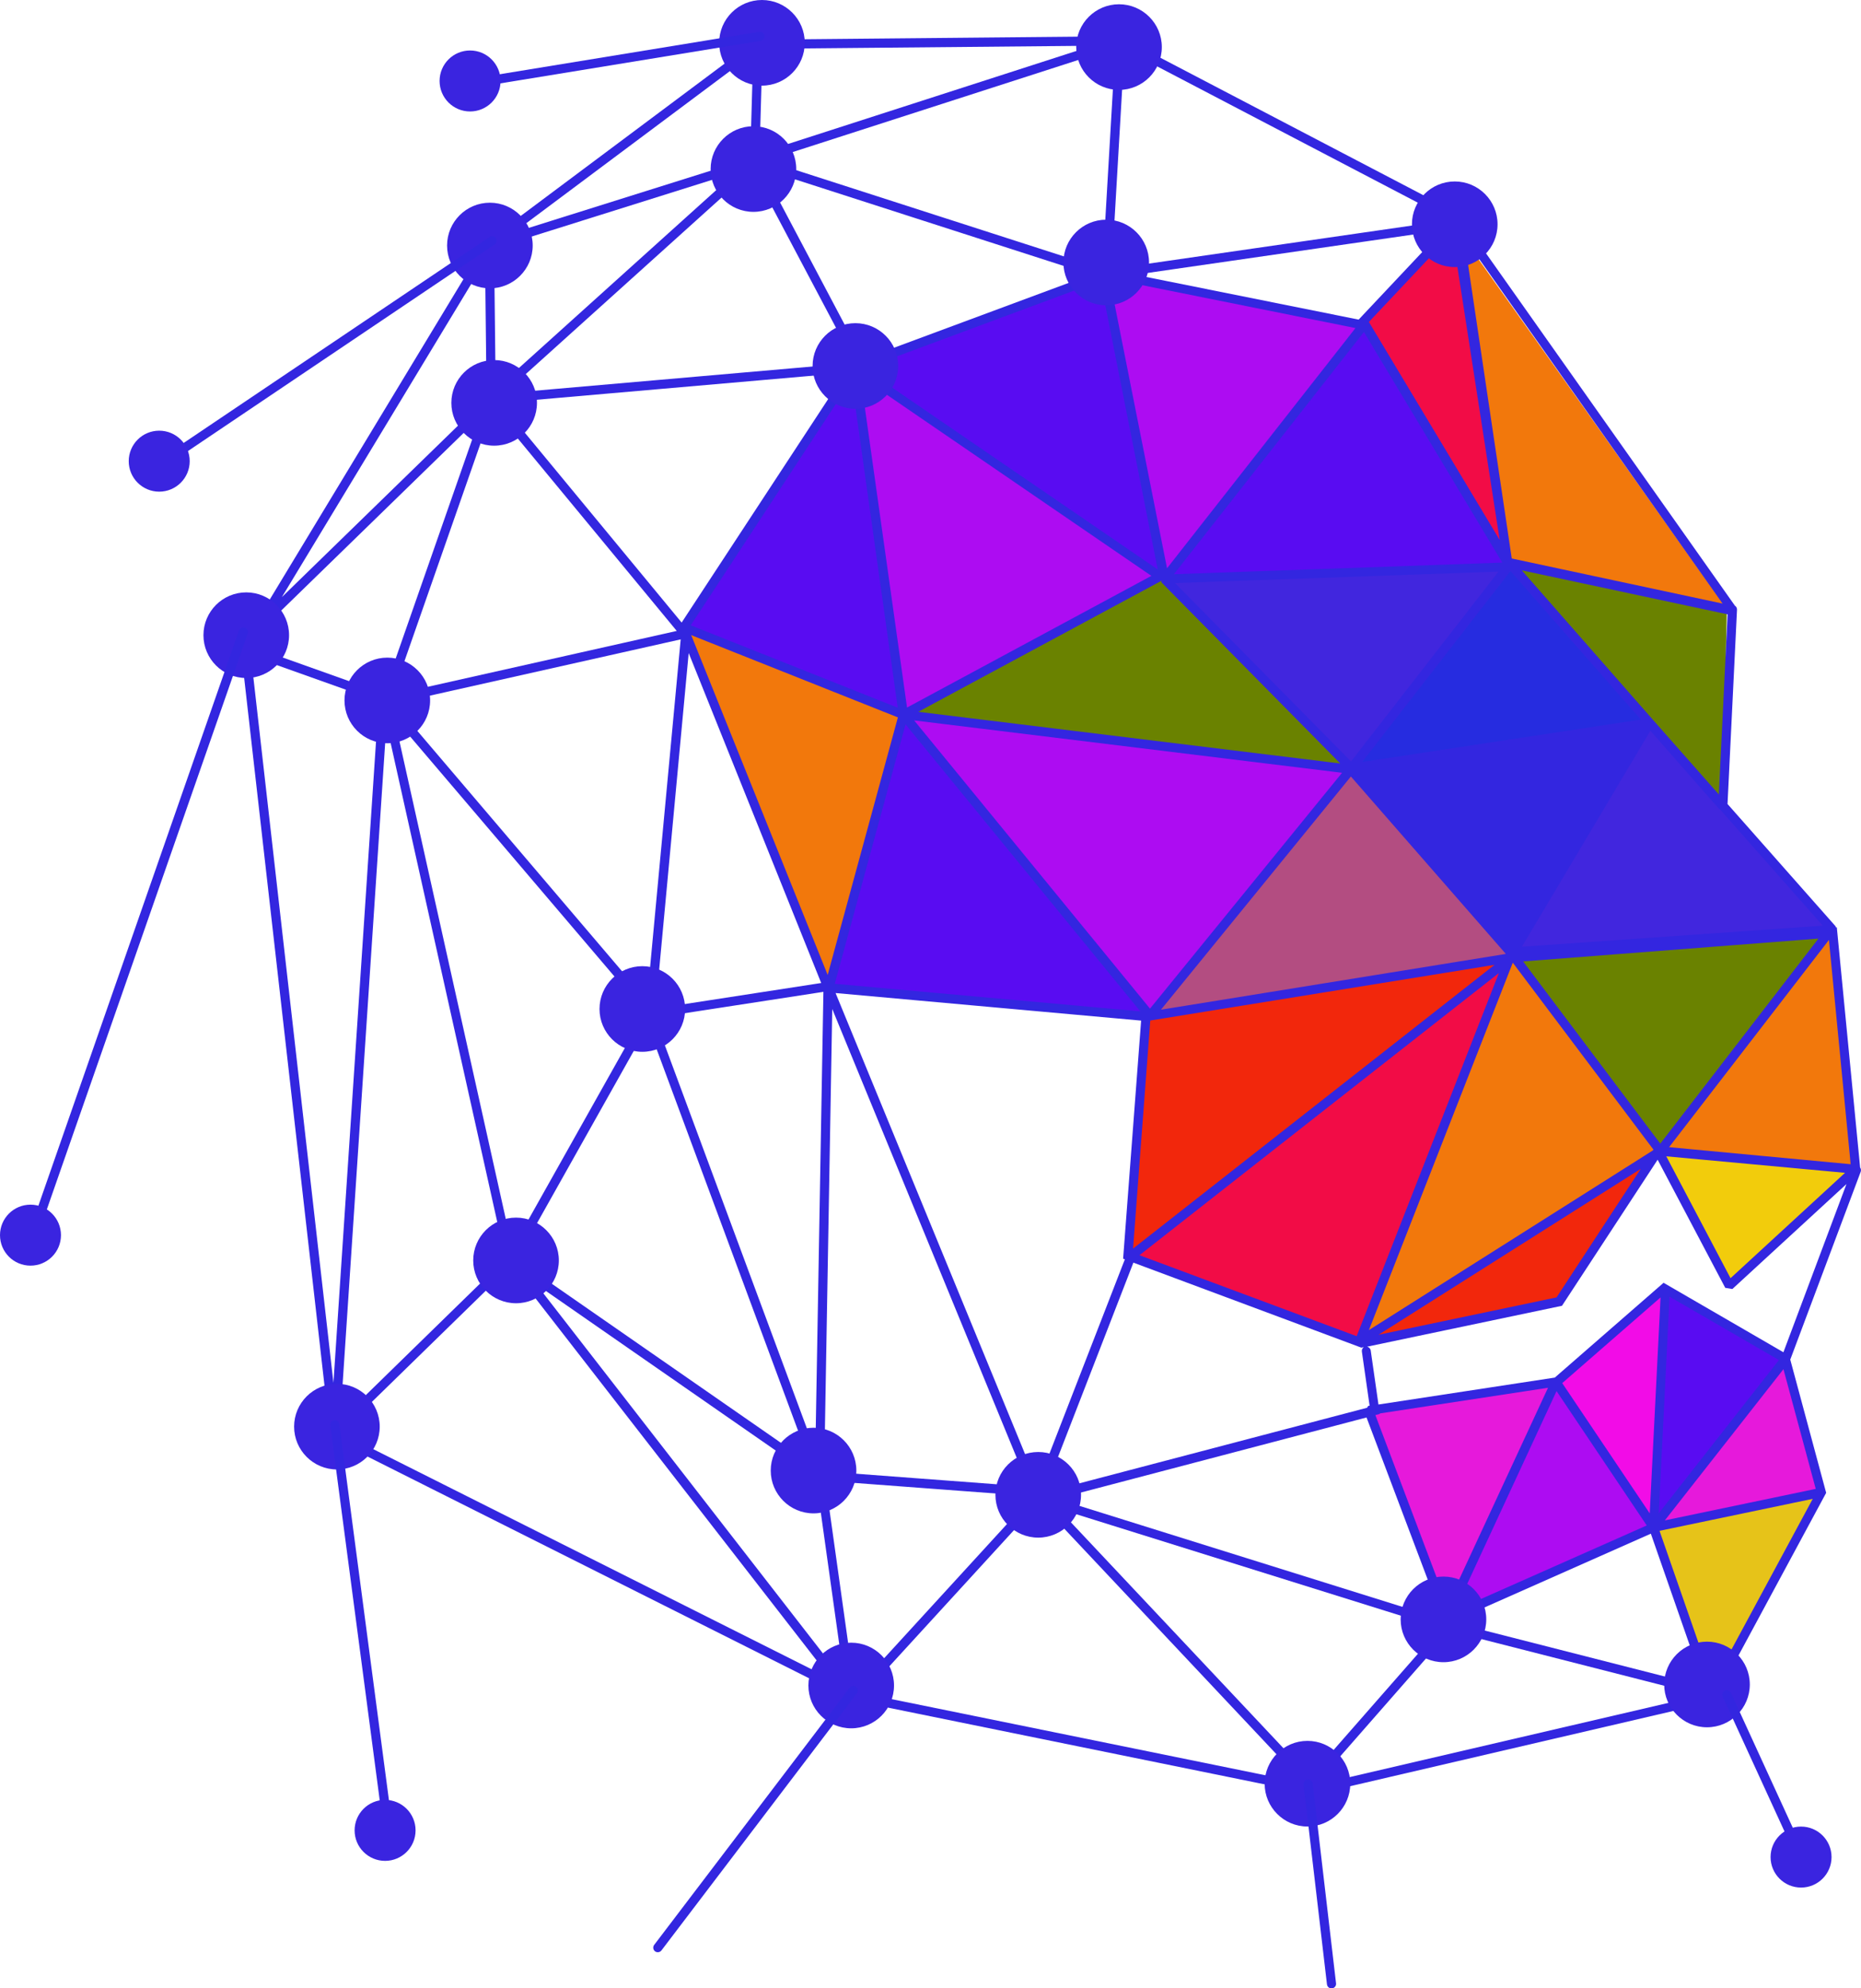 <svg xmlns="http://www.w3.org/2000/svg" id="_&#x421;&#x43B;&#x43E;&#x439;_2" data-name="&#x421;&#x43B;&#x43E;&#x439; 2" viewBox="0 0 235.64 251.71"><defs><style>      .cls-1 {        fill: #f2270c;      }      .cls-1, .cls-2, .cls-3, .cls-4, .cls-5, .cls-6, .cls-7, .cls-8, .cls-9, .cls-10, .cls-11, .cls-12, .cls-13, .cls-14, .cls-15 {        fill-rule: evenodd;      }      .cls-2 {        fill: #3326e0;      }      .cls-3 {        fill: #262ce0;      }      .cls-4 {        fill: #4126de;      }      .cls-5 {        fill: #f20c46;      }      .cls-6 {        fill: #f2780c;      }      .cls-7 {        fill: #6a8200;      }      .cls-8 {        fill: #f20ce7;      }      .cls-9 {        fill: #b34d81;      }      .cls-10 {        fill: #ad0cf2;      }      .cls-16, .cls-13 {        fill: #3a24e0;      }      .cls-11 {        fill: #e619db;      }      .cls-12 {        fill: #f2cc0c;      }      .cls-14 {        fill: #590cf2;      }      .cls-15 {        fill: #e6c319;      }    </style></defs><g id="_&#x421;&#x43B;&#x43E;&#x439;_1-2" data-name="&#x421;&#x43B;&#x43E;&#x439; 1"><path class="cls-7" d="m218.11,103.03l.54-25.83-27.45-5.92,26.91,31.75Z"></path><path class="cls-7" d="m147.07,72.89l-32.82,17.76,57.05,6.44s-24.23-24.21-24.23-24.21Z"></path><path class="cls-7" d="m191.2,120.52l18.84,24.76,22.07-27.99-40.9,3.23Z"></path><path class="cls-6" d="m210.04,145.28l-38.29,24.85,19.82-49.27,18.47,24.42h0Z"></path><path class="cls-1" d="m191.85,120.79l-46.93,7.75-1.94,30.57s48.87-38.32,48.87-38.32Z"></path><path class="cls-5" d="m171.83,169.87l-28.85-10.76,48.81-38.4-19.96,49.16Z"></path><path class="cls-4" d="m208.79,91.72l23.1,25.63-40.12,3.16,17.02-28.79Z"></path><path class="cls-2" d="m170.75,97.11l20.88,23.47,17.22-29.06-38.1,5.6Z"></path><path class="cls-3" d="m190.99,71.06l17.87,20.45-38.1,5.6s20.24-26.05,20.24-26.05Z"></path><path class="cls-4" d="m147.28,72.98l43.71-1.92-19.81,26.26-23.9-24.34Z"></path><path class="cls-1" d="m210.19,145.1l-13.07,19.55-25.45,5.39,38.52-24.95h0Z"></path><path class="cls-6" d="m232.02,117.53l3.05,30.43-25.07-2.53,22.02-27.91Z"></path><path class="cls-12" d="m235.07,147.97l-16.42,14.53-8.68-17.15,25.1,2.62Z"></path><path class="cls-6" d="m183.94,28.22l34.98,49.24-27.92-6.32s-7.06-42.93-7.06-42.93Z"></path><path class="cls-5" d="m171.83,41.41l12.11-13.19,7.05,43.21-19.16-30.02h0Z"></path><path class="cls-14" d="m146.91,73.37l44.08-2.01-18.62-30.22s-25.45,32.24-25.45,32.24Z"></path><path class="cls-9" d="m171.08,97.11l-25.9,31.48,46.54-7.82-20.65-23.67h0Z"></path><path class="cls-10" d="m113.7,90.65l31.42,38.15,26.1-31.75s-57.51-6.4-57.51-6.4Z"></path><path class="cls-10" d="m172.9,40.73l-33.1-6.19,7.38,38.62s25.72-32.43,25.72-32.43Z"></path><path class="cls-14" d="m139.8,34.54l-32.02,12.11,39.74,26.71s-7.72-38.82-7.72-38.82Z"></path><path class="cls-10" d="m107.78,46.65l6.75,43.79,32.72-17.45-39.46-26.35Z"></path><path class="cls-14" d="m114.46,90.51l-28.21-11.03,21.72-32.68s6.49,43.71,6.49,43.71Z"></path><path class="cls-14" d="m145.09,128.52l-40.27-3.56,9.42-34.71,30.85,38.27Z"></path><path class="cls-6" d="m86.79,79.21l18.03,45.75,9.61-34.51-27.64-11.24Z"></path><path class="cls-11" d="m172.9,178.51l24.04-3.59-13.99,30.14-10.05-26.55h0Z"></path><path class="cls-8" d="m196.94,174.92l13.63-12.2-1.37,30.87-12.27-18.67Z"></path><path class="cls-14" d="m226.1,172.05l-16.96,21.47,1.37-30.64,15.6,9.16Z"></path><path class="cls-15" d="m216.68,214.39l13.99-25.47-21.53,4.31,7.53,21.17Z"></path><path class="cls-11" d="m226,172.05l4.67,16.86-21.64,4.44,16.97-21.31h0Z"></path><path class="cls-10" d="m183.02,204.95l26.15-11.45-12.21-18.57-13.94,30.03Z"></path><path class="cls-2" d="m30.56,82.59l-.64-.23-.21-.96,2.7-2.62,28.99-47.93v-.26s.11-.03.31-.1L95.42,5.31v-.28s46.42-.44,46.42-.44c.06,0,.13,0,.18.03.26-.02.5.14.59.4,0,.01,0,.03.01.04l42.33,22.12c.27.14.38.46.27.73l34.46,48.77c.17.11.27.3.26.51l-1.2,24.59,13.7,15.5-.03.08.17.05,2.95,30.39c.11.15.14.35.07.54l-8.88,23.68s-.02.05-.04.08c0,0,4.49,16.66,4.49,16.66l.06.22-13.53,25.09c.14.14.2.34.15.54,0,0,0,0,0,0,.07.31-.12.62-.43.69l-50.98,11.87-57.93-11.8-.07.08-.38-.19s-.01,0-.02,0l-.36-.18-.37.16-.43-.56-65.04-32.65s-11.29-99.44-11.29-99.44Zm30.86-49.54l-25.73,42.54,25.92-25.23s-.19-17.32-.19-17.32ZM95.38,6.79l-30.34,22.66c8.7-2.73,29.95-9.41,29.95-9.41l.38-13.25Zm42.99-1c-9.86.09-37.55.35-41.82.39l-.38,13.21s42.2-13.61,42.2-13.61Zm-45.19,16.03c-8.19,2.57-30.62,9.62-30.62,9.62l.2,17.8s30.42-27.42,30.42-27.42Zm-32.38,30.95l-27.47,26.74-1.42,2.34,16.23,5.78c.11-.13.29-.21.47-.2.02,0,.05,0,.07,0,0,0,12.11-34.67,12.11-34.67Zm122.9-24.93l-41.32-21.6-1.62,27.81,42.95-6.21Zm-45.58,6.93l-41.6-13.4,12.75,24.11s28.85-10.71,28.85-10.71Zm-29.94,11.12l-12.91-24.4-31.41,28.31,44.14-3.85s.18-.07.18-.07Zm-11.13-25.56l42.54,13.7,1.63-27.95s-44.17,14.24-44.17,14.24Zm121.7,57.44l-26.06-5.57,16.63,18.95,8.32,9.42,1.11-22.79Zm-9.77,14.73l-16.28,27.35,38.1-2.67s-6.97-7.89-13.04-14.75l-.05.02s-8.74-9.95-8.74-9.95Zm25.35,54.88l-2.75-28.39-20.24,26.23,22.99,2.16Zm-24.11-2.6l20.03-25.96-37.39,2.89,17.37,23.07Zm15.6,26.39l7.98-21.28-14.45,13.29-.9-.15-8.56-16.22-12.11,18.49-24.68,5.18c.23.05.42.24.46.48l.98,6.84,22.33-3.41,13.77-12,15.17,8.79h0Zm4.09,17.31l-4.09-15.15-15.02,19.14,19.11-3.99Zm-14.14,25.02c-1.58-4.55-6.74-19.35-6.74-19.35l-25.24,11.19,31.98,8.16h0Zm-33.09-8.5l-9.65-25.56-39.2,10.3,48.85,15.27h0Zm-8.53-25.86l9.09,24.08,12.77-27.54-21.3,3.25v.06s-.56.15-.56.15Zm10.05,24.75l24.31-10.78-11.42-17.01-12.88,27.79Zm25.93-10.1l6.75,19.4,12.65-23.45-19.4,4.05Zm-100.69,20.6l55.62,11.33-33.36-35.45-.13-.04h0l-22.12,24.16h0Zm57.06,11.6l48.92-11.39-31.82-8.12-17.1,19.51ZM31.77,83.02c.9,7.89,8.14,71.68,10.45,92.04l5.73-86.27s-16.17-5.76-16.17-5.76Zm11.33,98.34l62.14,31.2-40.51-52.16-.09-.06-21.54,21.02h0Zm166.93,10.21l15.22-19.4-13.85-8.02-1.37,27.42h0Zm-101.8,22.41l22.48-24.55v-.02s-26.2-1.96-26.2-1.96l3.72,26.54ZM62.4,51.68l-12.67,36.26c5.94-1.33,35.96-8.07,35.96-8.07,0,0-23.29-28.19-23.29-28.19Zm120.29-22.53l-38.95,5.63,28.29,5.68s10.66-11.32,10.66-11.32Zm-43.35,6.4l-29.91,11.1,37.16,25.44s-7.25-36.54-7.25-36.54Zm-53.03,43.26l20.73-31.61-43.7,3.81,22.97,27.8Zm21.52-30.71l-20.37,31.06,26.21,10.43-5.84-41.49Zm-26.54,79.61l-31.37-36.83,14.95,67.15,16.62-29.58-.17-.46c-.03-.09-.04-.19-.03-.28Zm4.9-46.77c-5.02,1.13-36.28,8.14-36.28,8.14l32.01,37.58,4.27-45.72Zm121.58,10.16l-16.51-18.81-18.78,24.17,35.29-5.37h0Zm-17.55-19.88l-17.52-29.19-24.06,30.66,41.58-1.47Zm.45,49.54l-19.62-22.46-24.05,29.52,43.67-7.06Zm20.31,25.61l8.14,15.44,14.5-13.34-22.65-2.09Zm-39.2,22.78l18.01-45.97-45.51,35.72,27.5,10.25Zm35.97-21.18l-33.2,21,22.54-4.73s10.66-16.27,10.66-16.27Zm1.6-2.45l-17.8-23.65-18.22,46.51,35.95-22.74.08-.12Zm.9,18.73l-12.44,10.84,11.08,16.49,1.37-27.33h0Zm-37.58,6.29l-.3.06-28.86-10.76-11.07,28.53h.07c.23.02.42.17.49.37,6.84-1.8,36.58-9.61,40.1-10.53l.14-.23.18-.03-.98-6.86c-.03-.22.07-.43.24-.55h0Zm-38.72,20.42l31.95,33.95,16.49-18.81-48.44-15.14h0Zm-66.03-28.37l39,50.22-3.59-25.62s-.02-.02-.02-.03l-35.39-24.57h0Zm-18.99-70.92l-5.85,88.1,20.92-20.42-15.07-67.68Zm55.44,94.59l25.87,1.94-24.86-60.47-1.02,58.39s.02.14.02.14Zm9.33-95.44l-26.18-10.42c2.5,6.22,14.8,36.82,17.28,43.02,0,0,8.89-32.6,8.89-32.6Zm32.09-17.92l-36.83-25.21,5.89,41.88,30.94-16.67Zm-63.75,56.95l-16.59,29.53.11.14,37.01,25.69s-20.53-55.37-20.53-55.37Zm5.16-47.16l-4.16,44.61c.08.1.13.22.14.35l20.8-3.21-16.77-41.75Zm82.5,13.96l-22.67-22.96.08-.19c-3.65,1.97-25.15,13.55-30.84,16.61,0,0,53.43,6.54,53.43,6.54Zm-25.31,31.38l-29.73-36.33-8.96,32.84,38.7,3.49Zm-.92,30.03l45.77-35.92-43.54,7.04s-.03,0-.05,0c-.37,4.86-1.92,25.4-2.18,28.87Zm-37.67-32.35l25.57,62.2,11.06-28.49-.22-.08,2.28-30.14-38.69-3.49Zm-22.9,3.15l20.34,54.85,1.02-58.15-21.36,3.29Zm135.21-52.45l-32.73-46.33,6.04,40.62,26.69,5.71Zm-34.23-46.85l-10.55,11.2,16.56,27.6-6.01-38.8h0Zm-11.8,68.11l19.24,22.02,16.48-27.45-35.71,5.43Zm-31.59-62.4l7.28,36.67,23.86-30.41-31.14-6.26Zm8.29,38.54l22.29,22.58,18.67-24.03s-40.97,1.45-40.97,1.45Zm-3.17,53.88l24.32-29.86-54.18-6.63,29.86,36.48Z"></path><path class="cls-13" d="m107.78,207.95c2.99,0,5.42,2.43,5.42,5.42s-2.43,5.42-5.42,5.42-5.42-2.43-5.42-5.42,2.43-5.42,5.42-5.42Zm23.68-24.14c2.99,0,5.42,2.43,5.42,5.42s-2.43,5.42-5.42,5.42-5.42-2.43-5.42-5.42,2.43-5.42,5.42-5.42Zm-28.45-3.07c2.99,0,5.42,2.43,5.42,5.42s-2.43,5.42-5.42,5.42-5.42-2.43-5.42-5.42,2.43-5.42,5.42-5.42Zm-37.67-26.6c2.99,0,5.42,2.43,5.42,5.42s-2.43,5.42-5.42,5.42-5.42-2.43-5.42-5.42,2.43-5.42,5.42-5.42Zm15.99-31.83c2.99,0,5.42,2.43,5.42,5.42s-2.43,5.42-5.42,5.42-5.42-2.43-5.42-5.42,2.43-5.42,5.42-5.42Zm-32.29-39.06c2.99,0,5.42,2.43,5.42,5.42s-2.43,5.42-5.42,5.42-5.42-2.43-5.42-5.42,2.43-5.42,5.42-5.42Zm13.53-37.67c2.99,0,5.42,2.43,5.42,5.42s-2.43,5.42-5.42,5.42-5.42-2.43-5.42-5.42,2.43-5.42,5.42-5.42Zm32.83-29.6c2.99,0,5.42,2.43,5.42,5.42s-2.43,5.42-5.42,5.42-5.42-2.43-5.42-5.42,2.43-5.42,5.42-5.42ZM141.69.54c2.99,0,5.42,2.43,5.42,5.42s-2.43,5.42-5.42,5.42-5.42-2.43-5.42-5.42,2.43-5.42,5.42-5.42Zm-1.62,27.27c2.99,0,5.42,2.43,5.42,5.42s-2.43,5.42-5.42,5.42-5.42-2.43-5.42-5.42,2.43-5.42,5.42-5.42Zm44.13-4.84c2.99,0,5.42,2.43,5.42,5.42s-2.43,5.42-5.42,5.42-5.42-2.43-5.42-5.42,2.43-5.42,5.42-5.42Zm-75.89,17.94c2.99,0,5.42,2.43,5.42,5.42s-2.43,5.42-5.42,5.42-5.42-2.43-5.42-5.42,2.43-5.42,5.42-5.42Zm-46.28-15.25c2.99,0,5.42,2.43,5.42,5.42s-2.43,5.42-5.42,5.42-5.42-2.43-5.42-5.42,2.43-5.42,5.42-5.42ZM96.48,0c2.99,0,5.42,2.43,5.42,5.42s-2.43,5.42-5.42,5.42-5.42-2.43-5.42-5.42S93.49,0,96.48,0ZM31.18,74.99c2.99,0,5.42,2.43,5.42,5.42s-2.43,5.42-5.42,5.42-5.42-2.43-5.42-5.42,2.43-5.42,5.42-5.42Zm11.48,100.19c2.99,0,5.42,2.43,5.42,5.42s-2.43,5.42-5.42,5.42-5.42-2.43-5.42-5.42,2.43-5.42,5.42-5.42Zm140.11,24.4c2.99,0,5.42,2.43,5.42,5.42s-2.43,5.42-5.42,5.42-5.42-2.43-5.42-5.42,2.43-5.42,5.42-5.42Zm-17.22,20.8c2.99,0,5.42,2.43,5.42,5.42s-2.43,5.42-5.42,5.42-5.42-2.43-5.42-5.42,2.43-5.42,5.42-5.42Zm50.59-12.56c2.99,0,5.42,2.43,5.42,5.42s-2.43,5.42-5.42,5.42-5.42-2.43-5.42-5.42,2.43-5.42,5.42-5.42Z"></path><path class="cls-2" d="m41.82,180.44c-.04-.32.18-.61.5-.65.32-.04.61.18.65.5l6.46,48.98c.04.32-.18.61-.5.65-.32.04-.61-.18-.65-.5l-6.46-48.98h0Zm65.77,33.21c.19-.25.56-.3.81-.11.25.19.3.56.11.81l-24.76,32.56c-.19.25-.56.3-.81.11-.25-.19-.3-.56-.11-.81l24.76-32.56h0Zm57.47,12.26c-.04-.32.19-.6.51-.64.32-.04.6.19.64.51l2.96,25.29c.04.32-.19.6-.51.64-.32.04-.6-.19-.64-.51l-2.96-25.29h0Zm53.06-11.13c-.13-.29,0-.63.28-.77s.63,0,.77.28l8.88,19.37c.13.29,0,.63-.28.77-.29.13-.63,0-.76-.28l-8.88-19.37ZM30.27,79.8c.1-.3.43-.46.74-.35.3.1.46.43.36.74L4.99,155.8c-.1.3-.43.46-.74.36-.3-.1-.46-.43-.36-.74,0,0,26.37-75.62,26.37-75.62Zm31.71-49.8c.26-.18.62-.11.8.16.18.27.11.62-.16.8l-41.17,27.72c-.27.18-.62.11-.8-.16-.18-.26-.11-.62.16-.8,0,0,41.17-27.72,41.17-27.72ZM96.12,4.03c.31-.05.61.16.66.48.05.31-.16.61-.48.66l-37.32,6.1c-.31.05-.61-.16-.66-.48-.05-.31.16-.61.48-.66,0,0,37.32-6.1,37.32-6.1Z"></path><circle class="cls-16" cx="59.52" cy="10.25" r="3.86"></circle><circle class="cls-16" cx="20.16" cy="58.38" r="3.86"></circle><circle class="cls-16" cx="3.86" cy="156.36" r="3.86"></circle><circle class="cls-16" cx="48.76" cy="231.71" r="3.86"></circle><circle class="cls-16" cx="228.05" cy="235.09" r="3.86"></circle></g></svg>